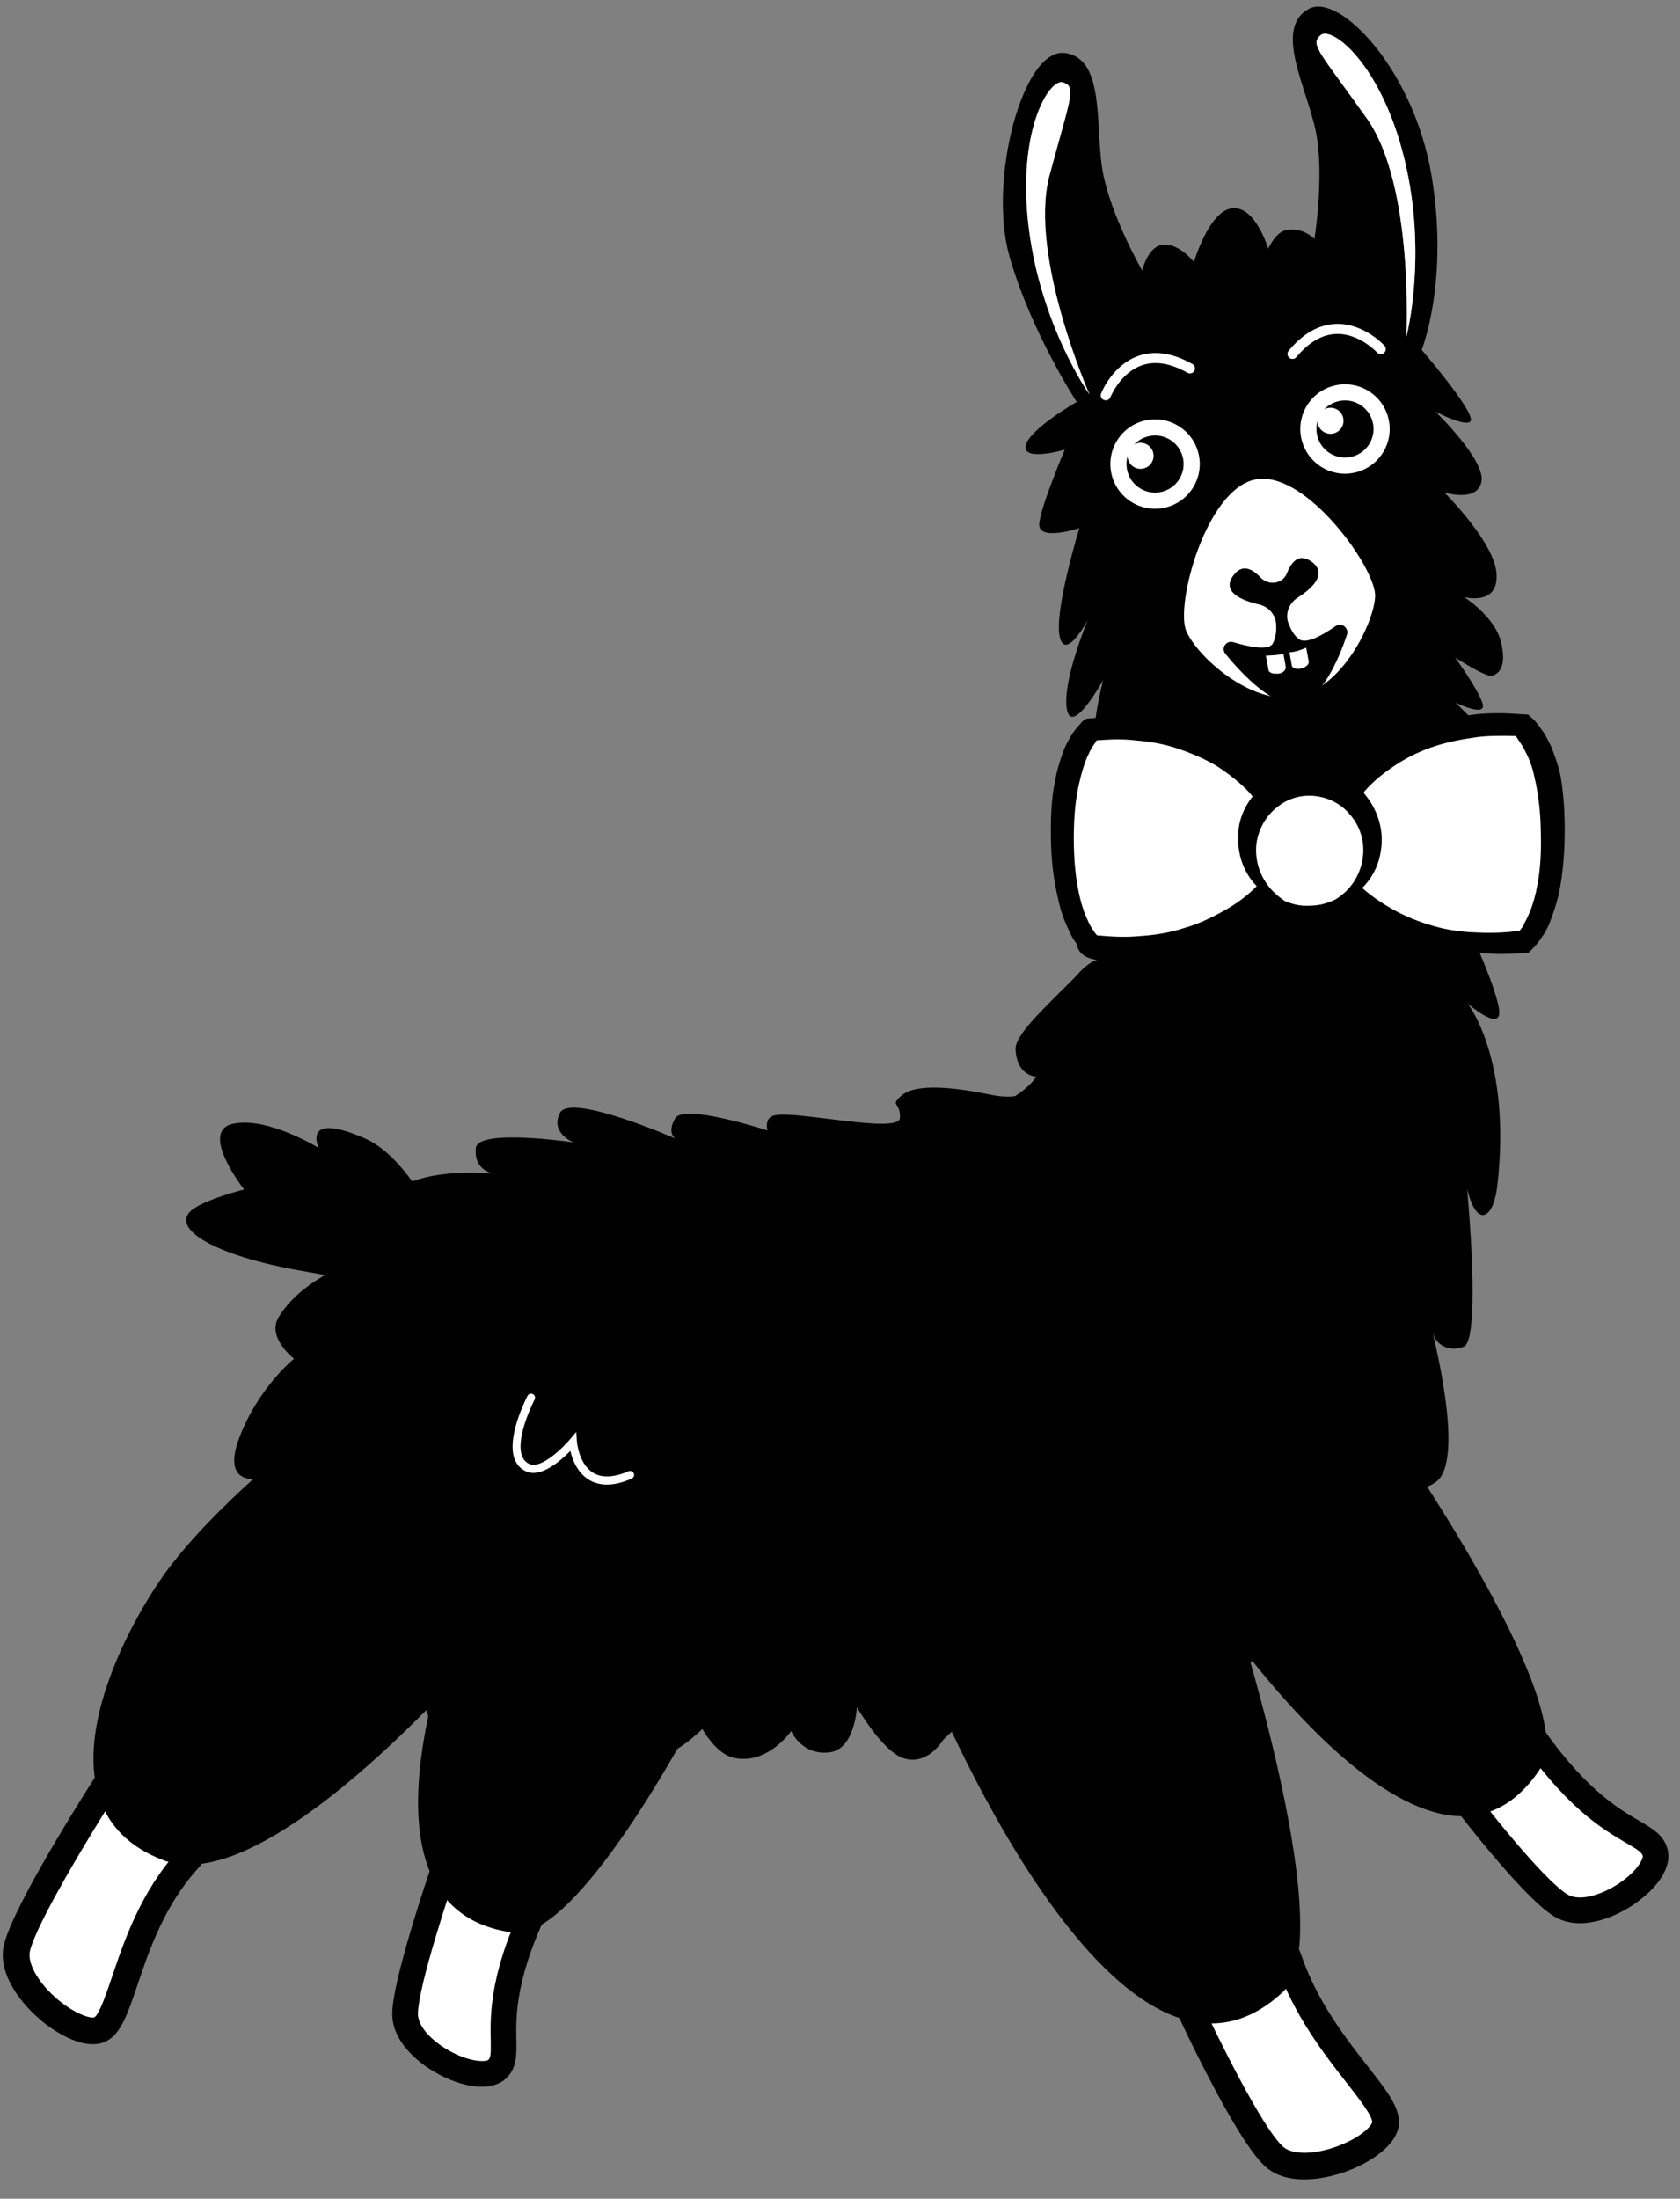 <svg width="81" height="106" viewBox="0 0 81 106" fill="none" xmlns="http://www.w3.org/2000/svg">
<rect x="0" y="0" width="81" height="106" fill="#808080" stroke="none"/>
<path d="M5.316 85.98C5.316 85.98 1.435 92.031 0.98 93.896C0.526 95.761 3.9 98.422 5.015 97.819C6.127 97.214 6.312 92.856 9.218 89.658C12.123 86.459 5.316 85.98 5.316 85.98Z" fill="white"/>
<path d="M21.996 88.851C21.996 88.851 19.765 95.132 19.695 97.027C19.625 98.922 23.223 100.609 24.138 99.753C25.05 98.895 23.337 97.135 26.272 91.378C28.233 87.528 21.996 88.851 21.996 88.851Z" fill="white"/>
<path d="M57.206 96.154C57.206 96.154 60.17 102.668 61.587 103.962C63.005 105.256 66.96 103.574 66.966 102.307C66.969 101.042 63.717 98.582 62.306 94.498C60.896 90.414 57.206 96.154 57.206 96.154Z" fill="white"/>
<path d="M69.841 85.538C69.841 85.538 73.796 90.864 75.413 91.855C77.031 92.845 80.265 90.536 79.967 89.319C79.667 88.104 77.293 88.564 73.716 83.183C71.323 79.588 69.841 85.538 69.841 85.538Z" fill="white"/>
<path d="M29.438 71.569C29.109 71.572 28.814 71.496 28.557 71.338C27.996 70.998 27.757 70.365 27.66 69.946C27.196 70.421 26.257 71.242 25.551 70.945C25.268 70.826 25.071 70.614 24.964 70.317C24.581 69.25 25.554 67.372 25.595 67.291C25.644 67.197 25.761 67.159 25.855 67.208C25.95 67.257 25.987 67.374 25.939 67.468C25.928 67.487 25.001 69.278 25.329 70.184C25.398 70.376 25.519 70.509 25.702 70.586C26.262 70.822 27.314 69.781 27.638 69.395L27.943 69.033L27.978 69.505C27.978 69.516 28.066 70.582 28.761 71.002C29.183 71.258 29.754 71.233 30.464 70.928C30.56 70.888 30.675 70.932 30.718 71.028C30.76 71.126 30.714 71.239 30.618 71.282C30.183 71.473 29.79 71.567 29.438 71.569Z" fill="white"/>
<path d="M5.154 85.981C5.154 85.981 1.272 92.032 0.818 93.897C0.364 95.762 3.738 98.424 4.853 97.82C5.964 97.215 6.15 92.858 9.056 89.659C11.961 86.461 5.154 85.981 5.154 85.981Z" fill="white"/>
<path d="M9.101 88.03C9.244 88.388 8.898 88.877 8.581 89.225C6.787 91.2 5.99 93.559 5.408 95.283C5.146 96.061 4.785 97.125 4.548 97.254C4.407 97.315 3.712 97.159 2.815 96.421C1.862 95.627 1.3 94.652 1.446 94.049C1.774 92.693 4.302 88.532 5.487 86.658C6.898 86.814 8.809 87.308 9.101 88.03ZM2.203 97.581C2.634 97.911 4.12 98.95 5.161 98.385C5.844 98.016 6.173 97.043 6.627 95.696C7.17 94.081 7.919 91.867 9.532 90.091C10.351 89.188 10.607 88.333 10.293 87.551C9.566 85.734 5.922 85.39 5.199 85.338L4.819 85.31L4.611 85.632C4.208 86.261 0.659 91.827 0.194 93.743C-0.146 95.143 1.016 96.645 2.139 97.531C2.162 97.549 2.182 97.564 2.203 97.581Z" fill="black"/>
<path d="M21.834 88.853C21.834 88.853 19.604 95.134 19.533 97.029C19.463 98.924 23.061 100.611 23.976 99.755C24.888 98.897 23.175 97.137 26.11 91.38C28.071 87.53 21.834 88.853 21.834 88.853Z" fill="white"/>
<path d="M25.765 89.723C26.024 90.057 25.744 90.727 25.556 91.097C23.597 94.943 23.635 97.087 23.66 98.367C23.67 98.96 23.664 99.194 23.55 99.301C23.457 99.39 22.88 99.44 22.004 99.04C21.987 99.033 21.973 99.026 21.957 99.018C21.031 98.584 20.123 97.778 20.15 97.05C20.202 95.662 21.623 91.334 22.299 89.394C23.555 89.182 25.326 89.148 25.765 89.723ZM21.488 100.167C22.73 100.732 23.818 100.747 24.395 100.205C24.921 99.711 24.909 99.077 24.896 98.344C24.873 97.181 24.837 95.23 26.658 91.66C27.229 90.542 27.259 89.636 26.747 88.97C25.622 87.502 22.347 88.114 21.703 88.25L21.364 88.322L21.249 88.648C21.156 88.907 18.986 95.04 18.912 97.006C18.86 98.425 20.221 99.573 21.431 100.141C21.452 100.15 21.471 100.159 21.488 100.167Z" fill="black"/>
<path d="M57.044 96.155C57.044 96.155 60.008 102.67 61.426 103.964C62.844 105.258 66.799 103.576 66.804 102.309C66.807 101.043 63.556 98.583 62.145 94.499C60.734 90.415 57.044 96.155 57.044 96.155Z" fill="white"/>
<path d="M60.736 93.678C61.118 93.723 61.382 94.263 61.534 94.708C62.376 97.149 63.843 99.023 64.912 100.392C65.497 101.141 66.161 101.987 66.16 102.305C66.146 102.459 65.679 103 64.598 103.426C63.444 103.88 62.318 103.905 61.859 103.488C60.837 102.556 58.696 98.195 57.779 96.214C58.592 95.046 59.959 93.586 60.736 93.678ZM65.323 104.518C65.82 104.299 67.445 103.494 67.449 102.31C67.453 101.545 66.846 100.772 65.93 99.598C64.917 98.303 63.526 96.526 62.753 94.289C62.354 93.137 61.727 92.502 60.89 92.401C58.947 92.167 56.896 95.198 56.503 95.807L56.314 96.103L56.458 96.422C56.766 97.099 59.519 103.093 60.993 104.437C62.057 105.408 63.932 105.109 65.249 104.55C65.273 104.54 65.297 104.53 65.323 104.518Z" fill="black"/>
<path d="M69.678 85.539C69.678 85.539 73.633 90.866 75.251 91.856C76.868 92.846 80.103 90.537 79.805 89.32C79.505 88.105 77.131 88.565 73.553 83.184C71.16 79.589 69.678 85.539 69.678 85.539Z" fill="white"/>
<path d="M71.984 82.656C72.254 82.608 72.636 82.928 73.037 83.53C75.405 87.095 77.279 88.19 78.401 88.845C78.911 89.141 79.16 89.294 79.202 89.469C79.234 89.594 78.994 90.121 78.216 90.688C77.376 91.298 76.204 91.714 75.573 91.328C74.395 90.604 71.562 87.016 70.355 85.409C70.692 84.239 71.389 82.758 71.984 82.656ZM78.945 91.688C80.049 90.881 80.594 89.941 80.404 89.172C80.233 88.48 79.7 88.168 79.025 87.775C77.997 87.175 76.276 86.168 74.066 82.844C73.351 81.77 72.579 81.295 71.772 81.436C70.071 81.729 69.23 84.782 69.078 85.391L69.008 85.675L69.182 85.91C69.595 86.465 73.257 91.362 74.927 92.386C76.138 93.127 77.808 92.503 78.894 91.728C78.911 91.716 78.93 91.702 78.945 91.688Z" fill="black"/>
<path d="M59.042 76.043C59.042 76.043 64.8 93.296 61.843 96.043C53.79 103.519 44.661 80.719 44.661 80.719L59.042 76.043Z" fill="black"/>
<path d="M23.762 78.965C23.762 78.965 13.129 91.663 7.892 89.686C1.213 87.165 6.101 78.183 8.307 75.377C10.977 71.979 15.254 68.759 15.254 68.759L23.762 78.965Z" fill="black"/>
<path d="M67.548 69.767C67.548 69.767 76.213 82.295 74.283 85.237C68.557 93.976 56.911 75.243 56.911 75.243L67.548 69.767Z" fill="black"/>
<path d="M33.375 83.016C33.375 83.016 27.835 93.564 24.76 93.171C15.629 91.999 22.905 75.764 22.905 75.764L33.375 83.016Z" fill="black"/>
<path d="M43.49 60.458C43.49 60.458 42.004 58.919 44.933 58.627C47.861 58.337 48.17 55.527 48.17 55.527C48.17 55.527 45.63 56.143 45.181 55.274C44.754 54.401 45.056 54.581 47.304 53.676C49.552 52.77 49.953 51.903 49.953 51.903C49.953 51.903 49.019 51.889 48.965 50.569C48.955 49.844 50.451 48.508 51.886 47.054C52.844 45.933 53.34 46.293 53.34 46.293C53.34 46.293 51.592 46.441 51.95 44.995C52.308 43.55 55.054 41.059 55.054 41.059C55.054 41.059 56.378 40.844 56.421 39.536C56.433 39.095 59.946 39.151 61.974 39.152C65.168 39.156 68.358 39.06 71.552 39.004C71.876 40.2 71.857 40.495 71.582 40.697C71.299 40.908 70.175 39.872 70.175 39.872C70.175 39.872 72.152 43.504 72.371 44.851C72.592 46.199 70.648 44.365 70.648 44.365C70.648 44.365 72.272 47.837 72.284 48.787C72.319 49.734 70.762 48.377 70.762 48.377C70.762 48.377 72.897 51.048 72.191 57.172C72.002 58.82 71.18 59.201 70.739 57.312C71.145 62.046 71.07 64.737 70.573 64.925C69.829 65.194 69.252 64.817 69.102 64.312C68.929 63.807 70.75 70.406 69.218 71.456C68.044 72.26 67.444 71.111 67.444 71.111C67.444 71.111 67.877 77.785 65.319 78.404C63.831 78.68 62.11 77.046 61.505 77.094C60.877 77.148 61.089 79.869 60.318 80.114C59.047 80.52 58.445 78.269 58.445 78.269C58.445 78.269 51.256 77.608 49.121 78.701C46.987 79.793 45.848 79.199 45.834 78.45C45.821 77.701 45.586 78.337 45.586 78.337L40.445 61.61C42.557 61.376 43.49 60.458 43.49 60.458Z" fill="black"/>
<path d="M51.78 50.521C51.78 50.521 50.621 53.366 47.859 52.795C46.126 52.437 44.149 52.18 43.436 52.843C42.892 53.35 43.43 53.103 43.391 53.892C43.355 54.678 38.512 53.558 37.391 53.759C36.805 53.862 37.005 54.498 37.005 54.498C37.005 54.498 32.98 53.19 32.557 53.908C32.134 54.626 32.564 54.889 32.564 54.889C32.564 54.889 27.507 52.673 27.002 53.647C26.498 54.621 27.654 55.075 27.654 55.075C27.654 55.075 23.028 54.385 22.941 55.351C22.837 56.497 23.852 56.584 23.852 56.584C23.852 56.584 19.614 56.102 18.388 58.055C17.162 60.008 18.152 60.458 18.152 60.458C18.152 60.458 14.804 61.256 13.434 63.499C12.841 64.474 14.174 65.504 14.174 65.504C14.174 65.504 12.482 66.865 11.557 69.259C10.537 71.899 12.787 71.236 12.787 71.236C12.787 71.236 9.939 77.059 10.626 78.223C11.395 79.522 12.242 78.329 12.503 78.651C12.761 78.973 12.24 81.346 12.972 82.264C13.703 83.183 16.714 81.635 16.714 81.635C16.714 81.635 17.093 83.918 18.371 83.495C19.65 83.068 20.453 81.953 20.453 81.953C20.453 81.953 20.593 83.664 21.656 83.054L22.719 82.446C22.719 82.446 22.268 85.087 23.974 84.66C25.68 84.231 26.479 82.367 26.479 82.367C26.479 82.367 26.979 84.057 27.923 84.69C28.866 85.32 30.47 82.556 30.47 82.556C30.47 82.556 30.177 84.747 31.295 84.786C32.414 84.825 33.865 83.351 33.865 83.351C33.865 83.351 34.503 84.542 35.362 84.739C37.001 85.116 38.145 83.457 38.145 83.457C38.145 83.457 38.652 84.651 40.013 84.477C41.215 84.322 41.316 82.307 41.316 82.307C41.316 82.307 42.507 84.363 43.499 84.739C44.702 85.195 45.476 83.877 45.476 83.877C48.649 80.614 51.16 84.362 52.265 84.552C53.616 84.785 54.819 82.906 55.5 80.025C55.705 79.16 56.682 82.611 57.554 82.219C61.224 80.568 64.831 49.477 51.78 50.521Z" fill="black"/>
<path d="M22.681 62.774C22.681 62.774 20.625 56.192 17.566 54.869C14.506 53.55 15.369 55.344 15.369 55.344C15.369 55.344 12.9 53.817 11.232 54.178C9.568 54.537 11.769 57.345 11.769 57.345C11.769 57.345 9.787 57.841 9.198 58.38C8.244 59.259 10.409 60.538 14.448 61.25C18.487 61.963 22.681 62.774 22.681 62.774Z" fill="black"/>
<path d="M29.277 71.571C28.948 71.573 28.652 71.497 28.396 71.34C27.835 70.999 27.596 70.367 27.499 69.947C27.035 70.423 26.096 71.243 25.389 70.946C25.107 70.828 24.91 70.615 24.803 70.319C24.42 69.251 25.393 67.374 25.434 67.293C25.483 67.198 25.6 67.161 25.694 67.21C25.789 67.259 25.826 67.376 25.777 67.47C25.767 67.488 24.84 69.28 25.167 70.185C25.237 70.378 25.358 70.51 25.541 70.587C26.101 70.823 27.153 69.782 27.477 69.397L27.782 69.034L27.817 69.507C27.817 69.517 27.905 70.583 28.599 71.004C29.021 71.259 29.593 71.234 30.303 70.929C30.399 70.889 30.514 70.933 30.557 71.029C30.599 71.128 30.553 71.241 30.457 71.283C30.022 71.475 29.629 71.569 29.277 71.571Z" fill="white"/>
<path d="M70.912 20.157C70.734 19.398 68.545 16.867 68.545 16.867C68.545 16.867 69.873 13.582 69.023 8.476C68.172 3.371 64.604 -0.333 63.133 0.415C61.341 1.345 63.062 4.316 63.462 6.441C63.854 8.537 63.375 11.525 63.375 11.525C63.375 11.525 62.838 10.929 62.014 11.094C61.631 11.169 61.344 11.59 61.143 11.987C61.143 11.987 60.549 9.946 59.425 10.039C58.302 10.132 57.565 12.633 57.565 12.633C57.565 12.633 56.89 11.763 56.121 11.79C55.352 11.816 55.069 13.042 55.069 13.042C55.069 13.042 53.576 10.443 53.175 8.318C52.775 6.193 53.331 2.81 51.336 2.554C49.311 2.306 47.63 8.7 48.67 12.356C49.711 16.012 51.913 19.378 51.913 19.378C51.913 19.378 49.607 20.698 49.452 21.486C49.297 22.274 51.337 21.679 51.337 21.679C51.337 21.679 50.225 24.284 50.109 25.216C49.994 26.148 52.04 25.459 52.04 25.459C52.04 25.459 50.816 29.461 51.092 30.689C51.369 31.916 52.452 29.879 52.452 29.879C52.452 29.879 51.196 32.864 51.439 34.194C51.682 35.525 53.191 32.779 53.191 32.779C53.191 32.779 52.553 35.191 52.859 35.852C53.166 36.512 54.732 35.211 54.732 35.211C54.732 35.211 53.48 37.202 53.504 38.189C53.557 39.168 55.075 38.593 55.075 38.593C55.075 38.593 51.88 43.325 52.071 44.918C52.254 46.482 54.655 45.167 54.655 45.167L68.351 41.377C68.351 41.377 71.406 44.178 70.881 42.615C70.357 41.052 71.611 40.797 71.611 40.797C71.611 40.797 73.226 41.81 73.546 41.505C73.865 41.199 73.827 40.837 73.145 39.38C72.463 37.922 71.38 37.259 71.38 37.259C71.38 37.259 73.315 38.308 72.739 37.008C72.163 35.708 70.164 33.869 70.164 33.869C70.164 33.869 71.707 34.623 71.48 33.909C71.252 33.196 70.155 31.698 70.155 31.698C70.155 31.698 71.594 32.636 71.919 32.577C72.244 32.518 72.671 32.152 72.365 30.933C72.06 29.713 70.592 28.783 70.592 28.783C70.592 28.783 72.237 29.23 72.156 27.7C72.112 26.19 69.634 23.739 69.634 23.739C69.634 23.739 71.2 24.238 71.423 23.245C71.666 22.215 69.213 19.85 69.213 19.85C69.213 19.85 71.058 20.799 70.912 20.157ZM50.588 8.504C49.6 12.348 52.529 19.022 52.529 19.022C52.529 19.022 50.198 15.753 49.603 11.011C49.009 6.27 50.61 3.748 51.262 3.972C51.913 4.195 51.613 4.682 50.588 8.504ZM67.81 16.231C67.81 16.231 68.184 8.925 65.898 5.706C63.612 2.487 63.147 2.15 63.673 1.694C64.199 1.239 66.596 3.061 67.718 7.687C68.84 12.315 67.81 16.231 67.81 16.231Z" fill="black"/>
<path d="M60.551 23.11C62.973 22.659 66.371 27.434 66.302 28.757C66.232 30.08 64.675 33.211 62.484 33.599C60.294 33.986 57.724 31.652 57.201 30.431C56.648 29.217 58.13 23.561 60.551 23.11Z" fill="white"/>
<path d="M64.275 18.605C63.128 18.922 62.455 20.108 62.771 21.255C63.088 22.402 64.275 23.076 65.421 22.759C66.569 22.442 67.242 21.255 66.925 20.108C66.609 18.961 65.422 18.288 64.275 18.605Z" fill="white"/>
<path d="M64.482 19.355C63.749 19.557 63.319 20.315 63.521 21.048C63.723 21.781 64.481 22.211 65.214 22.009C65.947 21.806 66.377 21.048 66.175 20.315C65.973 19.582 65.214 19.152 64.482 19.355Z" fill="black"/>
<path d="M63.982 19.679C63.647 19.771 63.451 20.118 63.543 20.452C63.636 20.787 63.982 20.983 64.316 20.891C64.651 20.798 64.847 20.452 64.755 20.118C64.662 19.783 64.316 19.587 63.982 19.679Z" fill="white"/>
<path d="M55.117 20.295C53.97 20.612 53.297 21.798 53.613 22.945C53.93 24.093 55.117 24.766 56.264 24.449C57.411 24.132 58.084 22.946 57.768 21.799C57.451 20.651 56.264 19.978 55.117 20.295Z" fill="white"/>
<path d="M55.324 21.045C54.591 21.247 54.161 22.005 54.363 22.738C54.565 23.471 55.324 23.901 56.056 23.699C56.789 23.497 57.219 22.739 57.017 22.006C56.815 21.273 56.057 20.843 55.324 21.045Z" fill="black"/>
<path d="M54.823 21.369C54.489 21.462 54.292 21.808 54.385 22.142C54.477 22.477 54.823 22.673 55.158 22.581C55.492 22.489 55.688 22.143 55.596 21.808C55.504 21.474 55.158 21.277 54.823 21.369Z" fill="white"/>
<path d="M61.368 31.019C61.515 30.761 61.542 30.412 61.529 30.137C61.524 29.672 61.195 29.266 60.727 29.147C59.866 28.95 58.817 28.526 59.515 27.681C59.91 27.199 60.373 27.413 60.768 27.832C61.163 28.25 61.85 28.154 62.048 27.633C62.288 27.039 62.67 26.624 63.306 27.131C63.996 27.716 63.221 28.396 62.535 28.834C62.142 29.098 61.944 29.618 62.129 30.064C62.238 30.345 62.375 30.617 62.612 30.8C62.938 31.082 63.748 30.642 64.397 30.183C64.683 29.98 65.046 30.283 64.945 30.59C64.539 31.82 63.7 33.728 62.572 33.916C61.452 34.132 59.932 32.564 59.086 31.525C58.854 31.247 59.121 30.863 59.457 30.957C60.203 31.186 61.188 31.38 61.368 31.019Z" fill="black"/>
<path d="M61.881 31.529L61.991 32.151C62.01 32.332 61.803 32.482 61.585 32.48C61.52 32.468 61.462 32.483 61.396 32.471C61.265 32.445 61.154 32.382 61.159 32.288L61.034 31.608C61.281 31.602 61.556 31.588 61.881 31.529Z" fill="white"/>
<path d="M62.978 31.227L63.096 31.877C63.12 31.964 63.057 32.074 62.95 32.135C62.9 32.18 62.842 32.196 62.784 32.212C62.562 32.304 62.291 32.224 62.28 32.071L62.17 31.45C62.475 31.428 62.727 31.327 62.978 31.227Z" fill="white"/>
<path d="M63.054 43.532C62.19 43.553 61.412 43.209 60.804 42.694C60.119 43.473 57.544 45.954 52.684 45.557C52.684 45.557 51.205 44.475 51.184 40.351C51.127 36.206 52.588 35.089 52.588 35.089C57.44 34.557 60.07 36.998 60.749 37.773C61.346 37.235 62.122 36.897 62.986 36.876C63.849 36.855 64.627 37.199 65.235 37.714C65.921 36.935 68.496 34.454 73.356 34.851C73.356 34.851 74.834 35.933 74.855 40.057C74.913 44.202 73.451 45.319 73.451 45.319C68.6 45.851 65.97 43.41 65.29 42.636C64.701 43.202 63.925 43.54 63.054 43.532Z" fill="white"/>
<path d="M62.808 43.661C63.092 43.676 63.367 43.662 63.635 43.619C65.29 43.318 66.377 41.745 66.047 40.097C65.745 38.442 64.172 37.355 62.525 37.685C60.877 38.016 59.782 39.56 60.113 41.208C60.392 42.559 61.506 43.556 62.808 43.661Z" fill="white"/>
<path d="M75.239 37.404C75.141 36.935 74.977 36.453 74.783 35.978C74.654 35.734 74.562 35.511 74.403 35.276C74.314 35.176 74.245 35.04 74.156 34.941C74.111 34.891 74.058 34.812 74.013 34.763C73.969 34.713 73.924 34.663 73.805 34.572L73.679 34.451L73.49 34.441C72.697 34.381 71.912 34.349 71.13 34.441C70.348 34.532 69.574 34.653 68.811 34.926C68.04 35.169 67.322 35.492 66.636 35.93C66.127 36.225 65.672 36.599 65.224 37.003C64.582 36.59 63.799 36.34 63.03 36.366C62.253 36.363 61.482 36.607 60.854 37.029C60.401 36.626 59.927 36.26 59.412 35.968C58.704 35.542 57.963 35.219 57.217 34.99C56.471 34.762 55.691 34.636 54.898 34.575C54.105 34.514 53.344 34.569 52.554 34.632L52.373 34.651L52.216 34.757C52.117 34.846 52.075 34.92 52.025 34.965C51.975 35.009 51.934 35.083 51.884 35.128C51.792 35.246 51.701 35.364 51.638 35.475C51.492 35.733 51.366 35.954 51.278 36.195C51.101 36.679 50.953 37.154 50.87 37.643C50.669 38.599 50.656 39.565 50.672 40.523C50.688 41.481 50.798 42.444 51.033 43.404C51.131 43.874 51.287 44.327 51.509 44.794C51.61 45.045 51.731 45.26 51.882 45.467C51.971 45.567 52.032 45.674 52.121 45.774L52.256 45.923C52.329 45.965 52.374 46.014 52.456 46.085L52.566 46.148L52.69 46.145C53.474 46.176 54.223 46.187 54.996 46.066C55.771 45.946 56.5 45.776 57.234 45.511C58.587 45.013 59.852 44.198 60.791 43.101C61.37 43.624 62.854 43.711 63.1 43.705C62.693 43.693 62.291 43.587 61.939 43.436C61.592 43.19 61.266 42.908 61.047 42.564C60.633 41.965 60.491 41.228 60.592 40.579C60.713 39.893 61.076 39.297 61.589 38.906C62.094 38.487 62.758 38.304 63.399 38.376C64.04 38.447 64.65 38.745 65.068 39.25C65.516 39.747 65.757 40.395 65.73 41.085C65.704 41.776 65.422 42.443 64.912 42.957C64.763 43.091 64.614 43.225 64.427 43.339C64.37 43.355 64.349 43.392 64.291 43.408C63.903 43.577 63.499 43.688 63.1 43.705C63.326 43.736 64.542 43.866 65.249 43.391C65.328 43.339 65.435 43.278 65.506 43.197C66.467 44.205 67.669 44.959 69.009 45.427C69.734 45.693 70.494 45.856 71.257 45.924C72.03 46.022 72.799 45.995 73.56 45.941L73.683 45.938L73.783 45.848C73.853 45.767 73.903 45.722 73.953 45.677C74.002 45.632 74.044 45.559 74.094 45.514C74.164 45.432 74.256 45.314 74.319 45.203C74.481 45.004 74.598 44.754 74.695 44.541C74.88 44.086 75.028 43.611 75.147 43.143C75.349 42.187 75.427 41.234 75.44 40.268C75.453 39.302 75.4 38.323 75.239 37.404ZM59.706 40.296C59.649 41.212 59.99 42.111 60.593 42.721C60.133 43.19 59.59 43.588 59.025 43.899C58.38 44.263 57.719 44.57 57.027 44.761C56.342 44.981 55.626 45.086 54.894 45.133C54.227 45.192 53.566 45.157 52.896 45.094C52.859 45.073 52.844 45.015 52.807 44.995C52.754 44.916 52.701 44.838 52.648 44.759C52.543 44.602 52.459 44.408 52.374 44.214C52.205 43.826 52.093 43.422 52.003 42.981C51.829 42.129 51.771 41.244 51.771 40.344C51.779 39.472 51.836 38.556 52.041 37.723C52.14 37.293 52.246 36.891 52.418 36.502C52.515 36.289 52.59 36.113 52.703 35.957C52.744 35.884 52.815 35.802 52.857 35.728C52.849 35.7 52.878 35.692 52.878 35.692C53.515 35.64 54.161 35.617 54.773 35.696C55.471 35.752 56.157 35.873 56.808 36.097C57.46 36.321 58.091 36.581 58.688 36.944C59.256 37.315 59.811 37.752 60.251 38.22L60.393 38.398C59.957 38.953 59.683 39.65 59.706 40.296ZM74.287 40.027C74.316 40.92 74.287 41.828 74.119 42.681C74.05 43.104 73.922 43.543 73.779 43.924C73.683 44.137 73.607 44.313 73.503 44.497C73.469 44.6 73.427 44.673 73.356 44.755C73.336 44.792 73.286 44.837 73.265 44.873C72.606 44.962 71.932 44.993 71.27 44.958C70.551 44.94 69.845 44.855 69.135 44.647C68.463 44.461 67.766 44.187 67.141 43.832C66.625 43.539 66.13 43.21 65.678 42.807C66.167 42.331 66.486 41.684 66.578 41.007C66.73 40.095 66.467 39.143 65.89 38.402C65.845 38.352 65.792 38.274 65.748 38.224L65.789 38.15C66.213 37.661 66.747 37.234 67.327 36.857C67.906 36.48 68.537 36.181 69.193 35.969C69.848 35.757 70.528 35.632 71.215 35.535C71.816 35.462 72.469 35.468 73.094 35.482L73.102 35.511C73.155 35.589 73.207 35.668 73.26 35.746C73.366 35.904 73.471 36.061 73.556 36.255C73.746 36.606 73.894 37.031 73.977 37.443C74.179 38.287 74.274 39.193 74.287 40.027Z" fill="black"/>
<path d="M53.352 19.298C53.434 19.285 53.507 19.23 53.539 19.147C53.545 19.131 54.01 17.983 55.041 17.617C55.687 17.388 56.431 17.507 57.254 17.972C57.371 18.037 57.518 17.996 57.584 17.88C57.65 17.764 57.609 17.616 57.492 17.55C56.54 17.013 55.66 16.882 54.875 17.162C53.632 17.605 53.109 18.915 53.088 18.971C53.039 19.096 53.101 19.236 53.226 19.284C53.267 19.301 53.31 19.305 53.352 19.298Z" fill="white"/>
<path d="M66.612 17.07C66.657 17.062 66.7 17.042 66.736 17.01C66.835 16.92 66.843 16.767 66.753 16.668C66.713 16.624 65.758 15.586 64.439 15.615C63.605 15.632 62.829 16.068 62.132 16.909C62.046 17.012 62.06 17.165 62.163 17.25C62.266 17.335 62.418 17.321 62.504 17.218C63.108 16.491 63.761 16.115 64.445 16.099C65.542 16.073 66.386 16.984 66.394 16.994C66.451 17.056 66.534 17.082 66.612 17.07Z" fill="white"/>
<path d="M51.262 3.972C50.61 3.748 49.009 6.271 49.604 11.012C50.199 15.753 52.529 19.022 52.529 19.022C52.529 19.022 49.6 12.348 50.588 8.505C51.613 4.682 51.913 4.196 51.262 3.972Z" fill="white"/>
<path d="M67.718 7.688C66.596 3.061 64.199 1.238 63.673 1.694C63.147 2.15 63.613 2.487 65.898 5.706C68.184 8.925 67.81 16.232 67.81 16.232C67.81 16.232 68.84 12.314 67.718 7.688Z" fill="white"/>
</svg>
